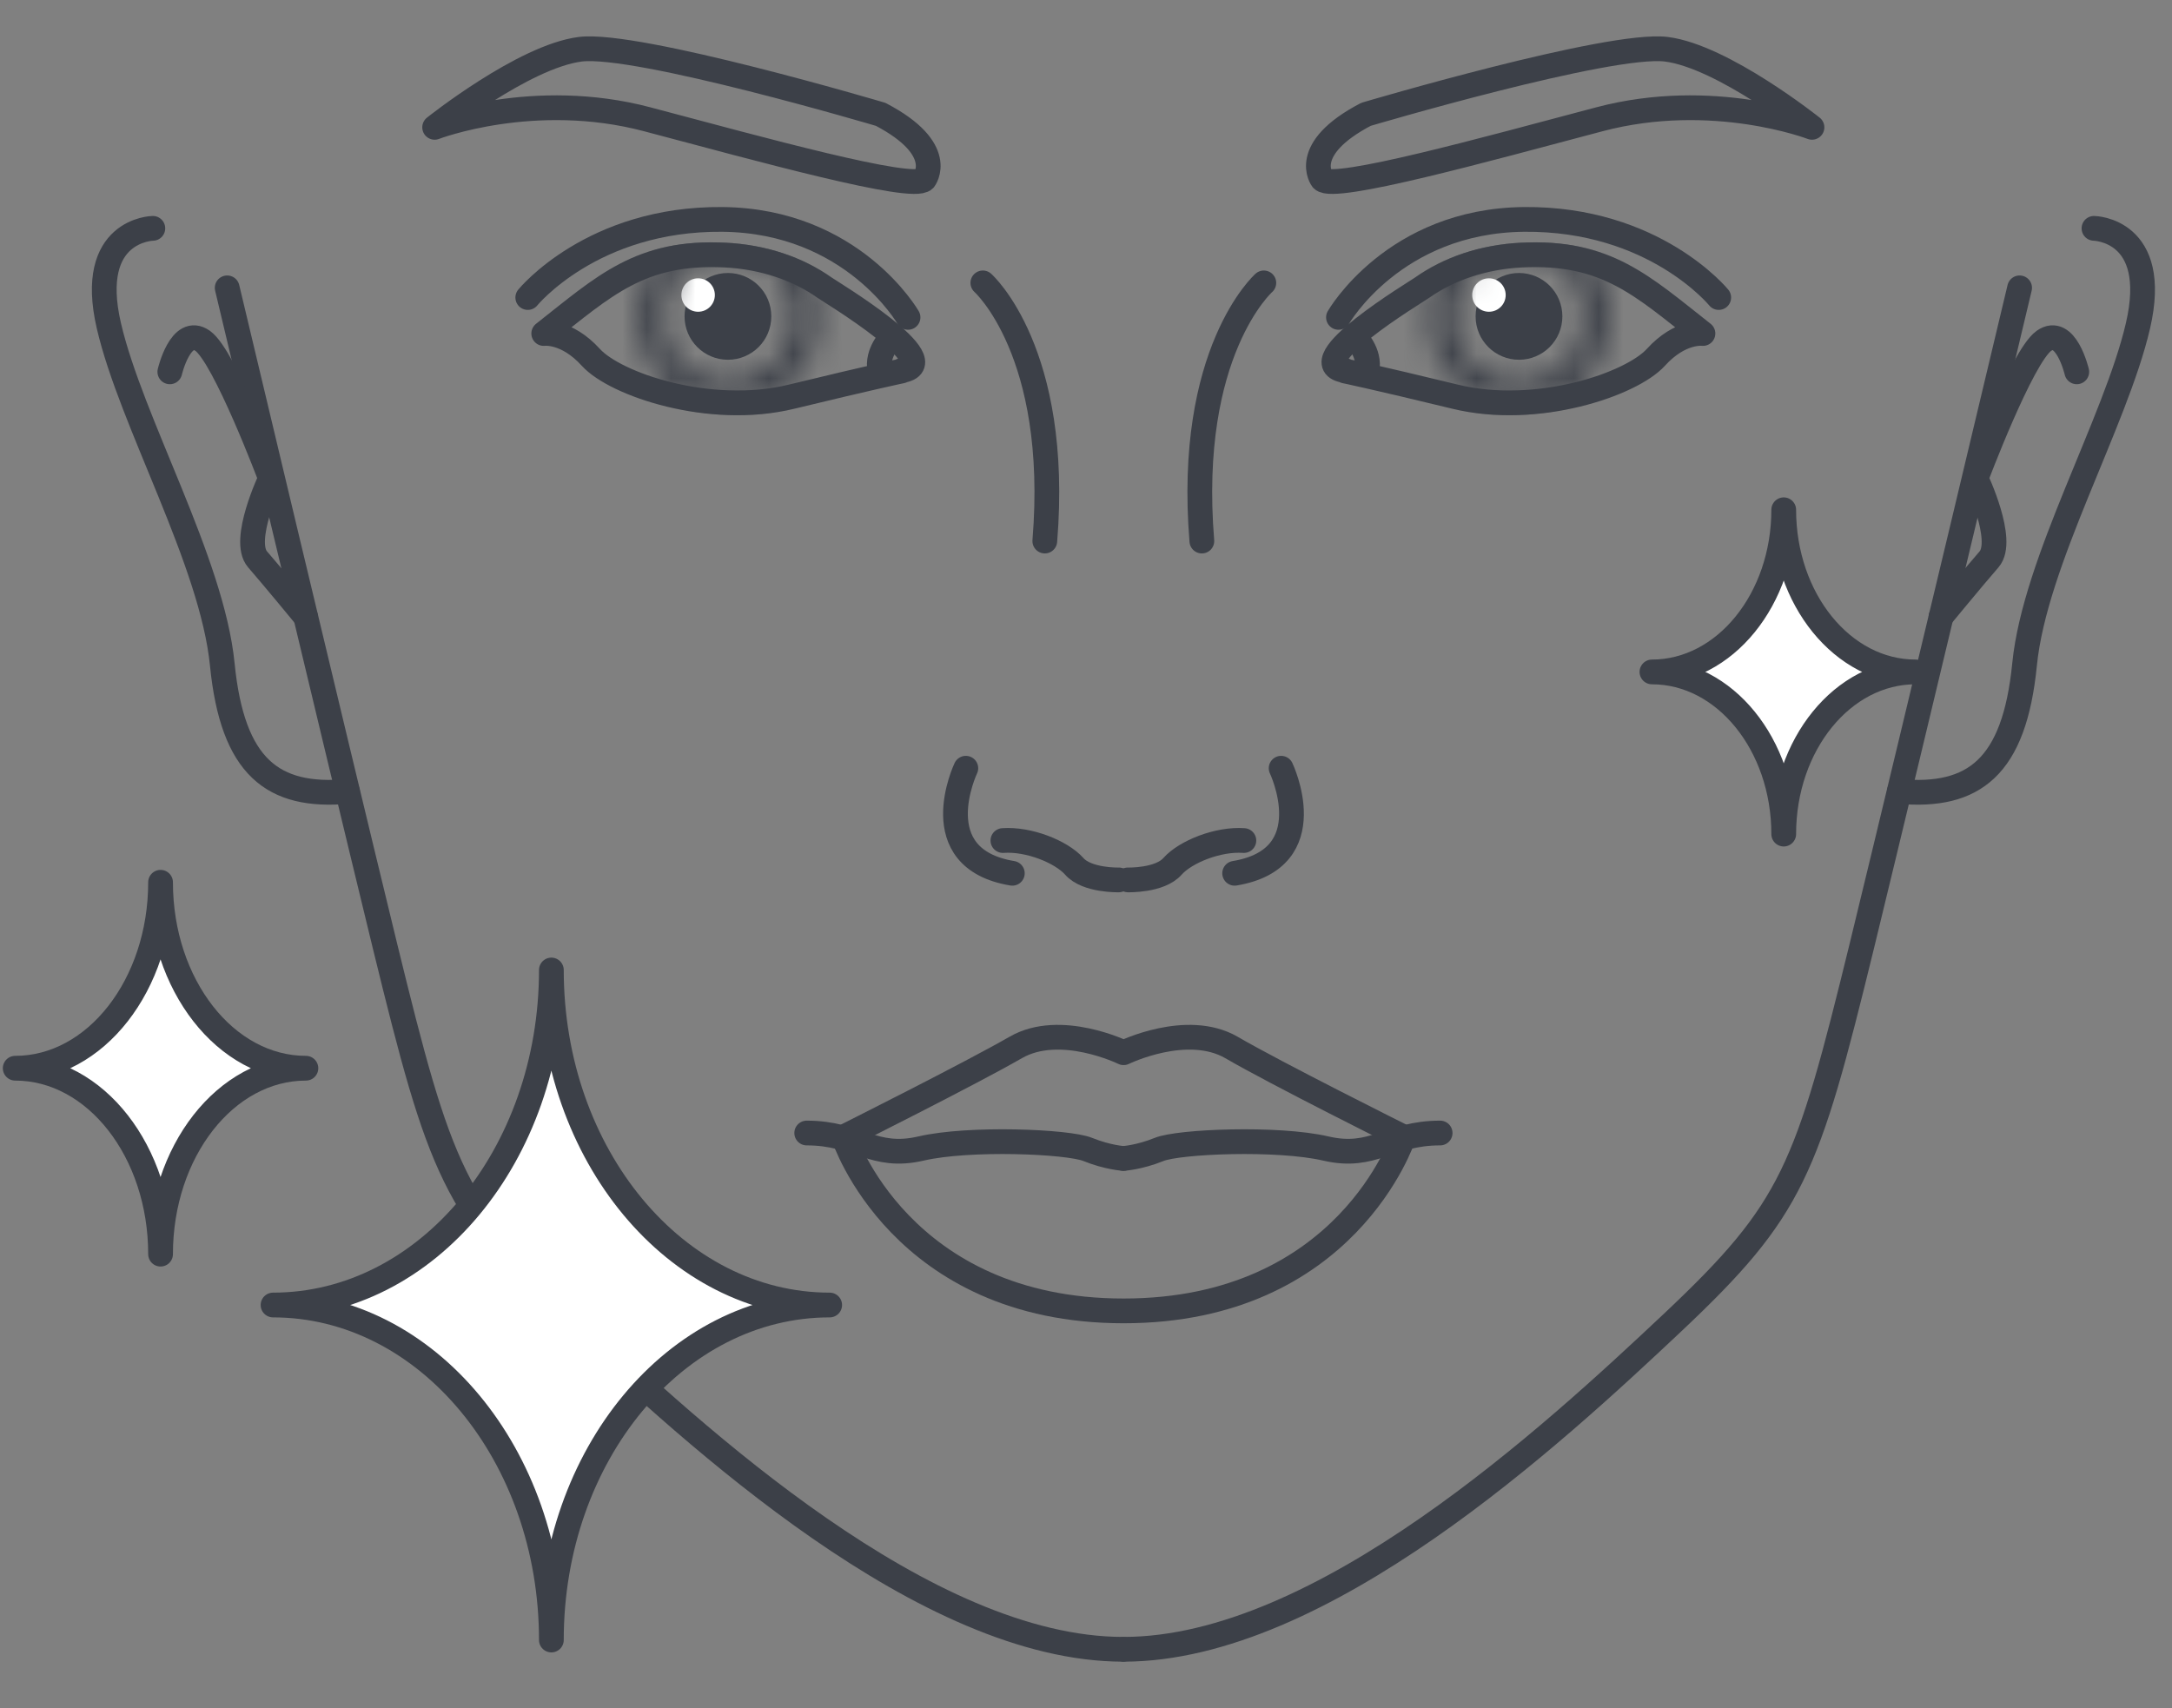 <svg width="89" height="70" viewBox="0 0 89 70" fill="none" xmlns="http://www.w3.org/2000/svg">
<rect x="0" y="0" width="89" height="70" fill="#808080" stroke="none"/>
<g clip-path="url(#clip0_46_7897)">
<path d="M29.828 14.742C30.81 14.742 31.606 13.946 31.606 12.964C31.606 11.982 30.81 11.186 29.828 11.186C28.846 11.186 28.05 11.982 28.05 12.964C28.05 13.946 28.846 14.742 29.828 14.742Z" fill="#3C4048"/>
<path d="M28.607 12.775C28.985 12.775 29.292 12.468 29.292 12.089C29.292 11.711 28.985 11.404 28.607 11.404C28.228 11.404 27.921 11.711 27.921 12.089C27.921 12.468 28.228 12.775 28.607 12.775Z" fill="white"/>
<path fill-rule="evenodd" clip-rule="evenodd" d="M36.923 15.19C38.929 14.898 34.015 11.951 33.786 11.787C32.694 11.012 31.259 10.529 29.722 10.453C26.242 10.275 24.769 11.71 22.28 13.666C22.28 13.666 23.207 13.539 24.211 14.644C25.214 15.749 29.075 17.07 32.427 16.257C35.78 15.444 36.948 15.203 36.948 15.203L36.923 15.19Z" stroke="#3C4048" stroke-width="1.014" stroke-miterlimit="2.613" stroke-linecap="round" stroke-linejoin="round"/>
<mask id="mask0_46_7897" style="mask-type:alpha" maskUnits="userSpaceOnUse" x="26" y="9" width="8" height="8">
<path d="M29.831 16.19C31.613 16.19 33.057 14.746 33.057 12.964C33.057 11.183 31.613 9.739 29.831 9.739C28.05 9.739 26.605 11.183 26.605 12.964C26.605 14.746 28.05 16.19 29.831 16.19Z" stroke="black" stroke-width="1.014" stroke-miterlimit="2.613" stroke-linecap="round" stroke-linejoin="round"/>
</mask>
<g mask="url(#mask0_46_7897)">
<path fill-rule="evenodd" clip-rule="evenodd" d="M36.926 15.189C38.932 14.897 34.017 11.95 33.789 11.785C32.697 11.011 31.262 10.528 29.725 10.452C26.245 10.274 24.772 11.709 22.283 13.665C22.283 13.665 23.21 13.538 24.213 14.643C25.217 15.747 29.077 17.068 32.43 16.255C35.783 15.443 36.951 15.201 36.951 15.201L36.926 15.189Z" fill="#3C4048" stroke="#3C4048" stroke-width="1.014" stroke-miterlimit="2.613" stroke-linecap="round" stroke-linejoin="round"/>
</g>
<path d="M36.459 13.918C36.459 13.918 35.837 14.565 36.091 15.315" stroke="#3C4048" stroke-width="1.014" stroke-miterlimit="2.613" stroke-linecap="round" stroke-linejoin="round"/>
<path d="M37.208 13.005C37.208 13.005 34.935 9.042 29.601 8.991C24.267 8.941 21.626 12.192 21.626 12.192" stroke="#3C4048" stroke-width="1.014" stroke-miterlimit="2.613" stroke-linecap="round" stroke-linejoin="round"/>
<path fill-rule="evenodd" clip-rule="evenodd" d="M37.875 7.352C37.875 7.352 38.827 6.12 36.084 4.685C36.084 4.685 26.102 1.726 23.778 2.018C21.454 2.31 17.81 5.218 17.81 5.218C17.81 5.218 21.873 3.656 26.521 4.888C31.169 6.12 37.405 7.847 37.875 7.352Z" stroke="#3C4048" stroke-width="1.014" stroke-miterlimit="2.613" stroke-linecap="round" stroke-linejoin="round"/>
<path d="M45.844 36.056C45.844 36.056 44.536 36.094 44.016 35.497C43.482 34.9 42.149 34.367 41.095 34.443" stroke="#3C4048" stroke-width="1.014" stroke-miterlimit="2.613" stroke-linecap="round" stroke-linejoin="round"/>
<path d="M39.576 31.48C39.576 31.48 37.81 35.176 41.481 35.785" stroke="#3C4048" stroke-width="1.014" stroke-miterlimit="2.613" stroke-linecap="round" stroke-linejoin="round"/>
<path d="M40.273 11.592C40.273 11.592 43.447 14.411 42.812 22.171" stroke="#3C4048" stroke-width="1.014" stroke-miterlimit="2.613" stroke-linecap="round" stroke-linejoin="round"/>
<path fill-rule="evenodd" clip-rule="evenodd" d="M46.041 43.138C46.041 43.138 43.45 41.868 41.621 42.922C39.793 43.976 34.573 46.592 34.573 46.592C34.573 46.592 36.897 53.717 46.041 53.717C55.185 53.717 57.508 46.592 57.508 46.592C57.508 46.592 52.289 43.989 50.46 42.922C48.632 41.868 46.041 43.138 46.041 43.138Z" stroke="#3C4048" stroke-width="1.014" stroke-miterlimit="2.613" stroke-linecap="round" stroke-linejoin="round"/>
<path d="M46.035 47.47C46.035 47.47 45.387 47.432 44.574 47.102C43.761 46.771 39.71 46.606 37.742 47.063C35.773 47.52 35.164 46.428 33.056 46.428" stroke="#3C4048" stroke-width="1.014" stroke-miterlimit="2.613" stroke-linecap="round" stroke-linejoin="round"/>
<path d="M9.309 11.795C9.309 11.795 13.525 29.524 15.773 38.756C18.033 47.989 18.592 49.538 23.519 54.186C28.459 58.834 37.921 67.584 46.023 67.584" stroke="#3C4048" stroke-width="1.014" stroke-miterlimit="2.613" stroke-linecap="round" stroke-linejoin="round"/>
<path d="M6.263 9.357C6.263 9.357 3.545 9.395 4.46 13.345C5.374 17.294 8.688 22.996 9.108 27.225C9.527 31.454 11.19 32.699 14.238 32.432" stroke="#3C4048" stroke-width="1.014" stroke-miterlimit="2.613" stroke-linecap="round" stroke-linejoin="round"/>
<path d="M6.959 15.237C6.959 15.237 7.403 13.332 8.305 13.967C9.207 14.602 11.086 19.605 11.086 19.605C11.086 19.605 9.88 22.145 10.553 22.92C11.226 23.695 12.521 25.27 12.521 25.27" stroke="#3C4048" stroke-width="1.014" stroke-miterlimit="2.613" stroke-linecap="round" stroke-linejoin="round"/>
<path d="M62.242 14.742C63.224 14.742 64.02 13.946 64.02 12.964C64.02 11.982 63.224 11.186 62.242 11.186C61.26 11.186 60.464 11.982 60.464 12.964C60.464 13.946 61.26 14.742 62.242 14.742Z" fill="#3C4048"/>
<path d="M61.011 12.775C61.39 12.775 61.697 12.468 61.697 12.089C61.697 11.711 61.39 11.404 61.011 11.404C60.632 11.404 60.325 11.711 60.325 12.089C60.325 12.468 60.632 12.775 61.011 12.775Z" fill="white"/>
<path fill-rule="evenodd" clip-rule="evenodd" d="M55.138 15.19C53.131 14.898 58.046 11.951 58.274 11.787C59.367 11.012 60.801 10.529 62.338 10.453C65.818 10.275 67.291 11.71 69.78 13.666C69.78 13.666 68.853 13.539 67.85 14.644C66.847 15.749 62.986 17.07 59.633 16.257C56.281 15.444 55.112 15.203 55.112 15.203L55.138 15.19Z" stroke="#3C4048" stroke-width="1.014" stroke-miterlimit="2.613" stroke-linecap="round" stroke-linejoin="round"/>
<mask id="mask1_46_7897" style="mask-type:alpha" maskUnits="userSpaceOnUse" x="58" y="9" width="8" height="8">
<path d="M62.239 16.19C64.021 16.19 65.465 14.746 65.465 12.964C65.465 11.183 64.021 9.739 62.239 9.739C60.458 9.739 59.014 11.183 59.014 12.964C59.014 14.746 60.458 16.19 62.239 16.19Z" stroke="black" stroke-width="1.014" stroke-miterlimit="2.613" stroke-linecap="round" stroke-linejoin="round"/>
</mask>
<g mask="url(#mask1_46_7897)">
<path fill-rule="evenodd" clip-rule="evenodd" d="M55.133 15.189C53.126 14.897 58.041 11.95 58.27 11.785C59.362 11.011 60.797 10.528 62.333 10.452C65.813 10.274 67.286 11.709 69.775 13.665C69.775 13.665 68.848 13.538 67.845 14.643C66.842 15.747 62.981 17.068 59.628 16.255C56.276 15.443 55.107 15.201 55.107 15.201L55.133 15.189Z" fill="#3C4048" stroke="#3C4048" stroke-width="1.014" stroke-miterlimit="2.613" stroke-linecap="round" stroke-linejoin="round"/>
</g>
<path d="M55.606 13.918C55.606 13.918 56.229 14.565 55.975 15.315" stroke="#3C4048" stroke-width="1.014" stroke-miterlimit="2.613" stroke-linecap="round" stroke-linejoin="round"/>
<path d="M54.845 13.005C54.845 13.005 57.118 9.042 62.452 8.991C67.785 8.941 70.427 12.192 70.427 12.192" stroke="#3C4048" stroke-width="1.014" stroke-miterlimit="2.613" stroke-linecap="round" stroke-linejoin="round"/>
<path fill-rule="evenodd" clip-rule="evenodd" d="M54.182 7.352C54.182 7.352 53.23 6.12 55.973 4.685C55.973 4.685 65.955 1.726 68.279 2.018C70.603 2.31 74.248 5.218 74.248 5.218C74.248 5.218 70.184 3.656 65.536 4.888C60.888 6.12 54.652 7.847 54.182 7.352Z" stroke="#3C4048" stroke-width="1.014" stroke-miterlimit="2.613" stroke-linecap="round" stroke-linejoin="round"/>
<path d="M46.22 36.056C46.22 36.056 47.528 36.094 48.048 35.497C48.582 34.9 49.915 34.367 50.969 34.443" stroke="#3C4048" stroke-width="1.014" stroke-miterlimit="2.613" stroke-linecap="round" stroke-linejoin="round"/>
<path d="M52.496 31.48C52.496 31.48 54.261 35.176 50.591 35.785" stroke="#3C4048" stroke-width="1.014" stroke-miterlimit="2.613" stroke-linecap="round" stroke-linejoin="round"/>
<path d="M51.787 11.592C51.787 11.592 48.612 14.411 49.247 22.171" stroke="#3C4048" stroke-width="1.014" stroke-miterlimit="2.613" stroke-linecap="round" stroke-linejoin="round"/>
<path d="M46.032 47.47C46.032 47.47 46.68 47.432 47.493 47.102C48.305 46.771 52.357 46.606 54.325 47.063C56.293 47.52 56.903 46.428 59.011 46.428" stroke="#3C4048" stroke-width="1.014" stroke-miterlimit="2.613" stroke-linecap="round" stroke-linejoin="round"/>
<path d="M82.756 11.795C82.756 11.795 78.54 29.524 76.292 38.756C74.032 47.989 73.473 49.538 68.546 54.186C63.605 58.834 54.144 67.584 46.042 67.584" stroke="#3C4048" stroke-width="1.014" stroke-miterlimit="2.613" stroke-linecap="round" stroke-linejoin="round"/>
<path d="M85.803 9.357C85.803 9.357 88.521 9.395 87.607 13.345C86.692 17.294 83.378 22.996 82.959 27.225C82.54 31.454 80.876 32.699 77.828 32.432" stroke="#3C4048" stroke-width="1.014" stroke-miterlimit="2.613" stroke-linecap="round" stroke-linejoin="round"/>
<path d="M85.098 15.237C85.098 15.237 84.653 13.332 83.751 13.967C82.85 14.602 80.97 19.605 80.97 19.605C80.97 19.605 82.177 22.145 81.504 22.92C80.831 23.695 79.535 25.27 79.535 25.27" stroke="#3C4048" stroke-width="1.014" stroke-miterlimit="2.613" stroke-linecap="round" stroke-linejoin="round"/>
<path fill-rule="evenodd" clip-rule="evenodd" d="M11.188 53.476C17.487 53.476 22.593 47.33 22.593 39.748C22.593 47.33 27.698 53.476 33.997 53.476C27.698 53.476 22.593 59.623 22.593 67.204C22.593 59.623 17.487 53.476 11.188 53.476Z" fill="white" stroke="#3C4048" stroke-width="1.014" stroke-miterlimit="2.613" stroke-linecap="round" stroke-linejoin="round"/>
<path fill-rule="evenodd" clip-rule="evenodd" d="M0.623 43.773C3.912 43.773 6.579 40.356 6.579 36.153C6.579 40.356 9.246 43.773 12.535 43.773C9.246 43.773 6.579 47.189 6.579 51.392C6.579 47.189 3.912 43.773 0.623 43.773Z" fill="white" stroke="#3C4048" stroke-width="1.014" stroke-miterlimit="2.613" stroke-linecap="round" stroke-linejoin="round"/>
<path fill-rule="evenodd" clip-rule="evenodd" d="M67.69 27.534C70.672 27.534 73.09 24.555 73.09 20.889C73.09 24.555 75.507 27.534 78.489 27.534C75.507 27.534 73.09 30.513 73.09 34.179C73.09 30.513 70.672 27.534 67.69 27.534Z" fill="white" stroke="#3C4048" stroke-width="1.014" stroke-miterlimit="2.613" stroke-linecap="round" stroke-linejoin="round"/>
</g>
<defs>
<clipPath id="clip0_46_7897">
<rect width="88.421" height="70" fill="white"/>
</clipPath>
</defs>
</svg>
